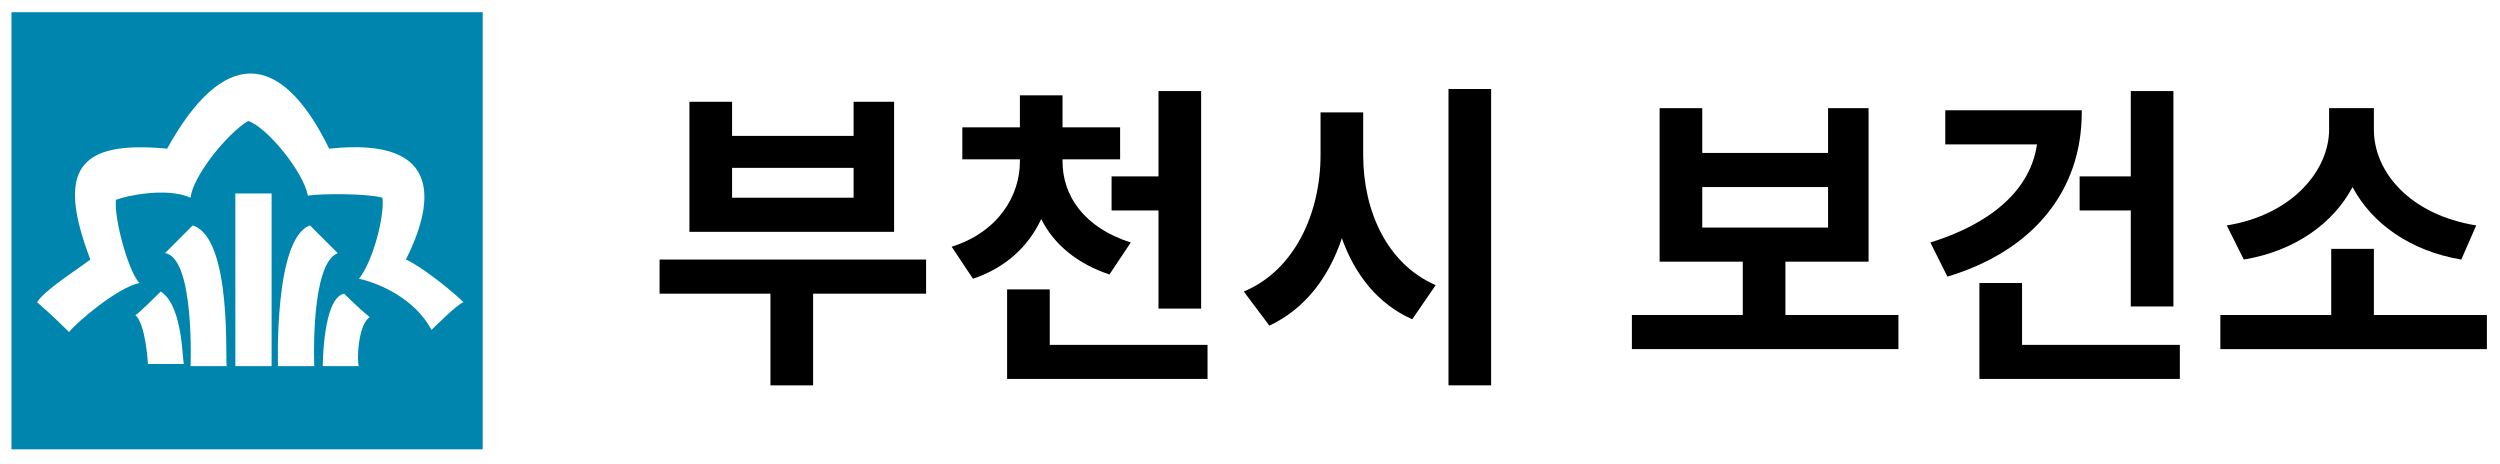 <svg width="151" height="28" viewBox="0 0 151 28" fill="none" xmlns="http://www.w3.org/2000/svg">
<path d="M29.155 27.139H0.693V0.737H29.155V27.139ZM26.064 19.927C26.193 19.798 27.61 18.381 27.996 18.252C27.352 17.608 25.42 16.063 24.519 15.677C26.064 12.586 27.095 8.207 19.883 8.98C16.921 2.927 13.443 2.927 10.095 8.98C4.686 8.465 3.398 10.268 5.458 15.677C4.428 16.449 2.754 17.48 2.239 18.252C3.14 19.025 4.042 19.927 4.171 20.055C4.686 19.411 7.133 17.351 8.421 17.093C7.777 16.449 6.875 13.23 7.004 12.07C7.648 11.813 10.095 11.298 11.511 11.942C11.64 10.654 13.701 8.078 14.989 7.305C16.148 7.692 18.337 10.396 18.595 11.813C19.496 11.684 22.201 11.684 23.102 11.942C23.231 12.972 22.587 15.677 21.686 16.836C22.845 17.093 25.034 17.995 26.064 19.927ZM16.277 11.684H14.216V22.116H16.405V11.684H16.277ZM20.398 15.29C19.883 14.775 18.724 13.616 18.724 13.616C16.534 14.389 16.792 22.116 16.792 22.116H18.981C18.981 22.116 18.724 15.934 20.398 15.29ZM22.329 19.154C21.686 18.639 20.784 17.737 20.784 17.737C19.496 17.995 19.496 22.116 19.496 22.116H21.686C21.557 22.116 21.557 19.669 22.329 19.154ZM11.64 13.616C11.254 14.002 9.966 15.29 9.966 15.29C11.769 15.548 11.511 22.116 11.511 22.116H13.701C13.572 22.116 14.087 14.389 11.64 13.616ZM9.708 17.608C9.58 17.737 8.163 19.154 8.163 19.025C8.807 19.54 8.936 21.987 8.936 21.987H11.125C10.996 22.116 11.125 18.51 9.708 17.608Z" fill="#0086AE"/>
<path d="M55.936 17.738H49.111V23.276H46.535V17.738H39.838V15.677H55.936V17.738ZM54.004 14.003H41.641V6.147H44.217V8.208H51.557V6.147H54.004V14.003ZM51.557 10.139H44.217V11.942H51.557V10.139Z" fill="black"/>
<path d="M67.011 16.578C65.079 15.934 63.662 14.775 62.889 13.23C62.117 14.904 60.7 16.192 58.768 16.836L57.48 14.904C60.314 14.002 61.602 11.813 61.602 9.752V9.624H58.124V7.692H61.602V5.76H64.177V7.692H67.655V9.624H64.177V9.752C64.177 11.813 65.465 13.745 68.299 14.646L67.011 16.578ZM72.935 20.828V22.889H60.829V17.48H63.405V20.828H72.935ZM69.973 10.654V5.502H72.549V18.639H69.973V12.714H67.139V10.654H69.973Z" fill="black"/>
<path d="M82.337 9.366C82.337 12.714 83.754 15.934 86.716 17.222L85.299 19.282C83.239 18.381 81.822 16.578 81.049 14.389C80.276 16.707 78.86 18.639 76.67 19.669L75.125 17.608C78.216 16.32 79.761 12.843 79.761 9.366V6.79H82.337V9.366ZM90.064 5.374V23.275H87.489V5.374H90.064Z" fill="black"/>
<path d="M114.665 19.025V21.086H98.566V19.025H105.263V15.805H100.241V6.533H102.816V9.237H110.415V6.533H112.862V15.805H107.839V19.025H114.665ZM102.816 13.745H110.415V11.298H102.816V13.745Z" fill="black"/>
<path d="M125.738 6.79C125.738 11.555 122.776 15.161 117.624 16.707L116.594 14.646C120.329 13.487 122.647 11.427 123.033 8.722H117.495V6.662H125.738V6.79ZM131.662 20.828V22.889H119.556V17.093H122.132V20.828H131.662ZM128.7 10.654V5.502H131.275V18.51H128.7V12.714H125.609V10.654H128.7Z" fill="black"/>
<path d="M150.208 19.025V21.086H134.109V19.025H140.806V15.033H143.382V19.025H150.208ZM148.662 15.677C145.571 15.161 143.253 13.487 142.094 11.298C140.935 13.487 138.617 15.161 135.526 15.677L134.496 13.616C138.488 12.972 140.678 10.268 140.678 7.821V6.533H143.382V7.821C143.382 10.396 145.571 12.972 149.564 13.616L148.662 15.677Z" fill="black"/>
</svg>
